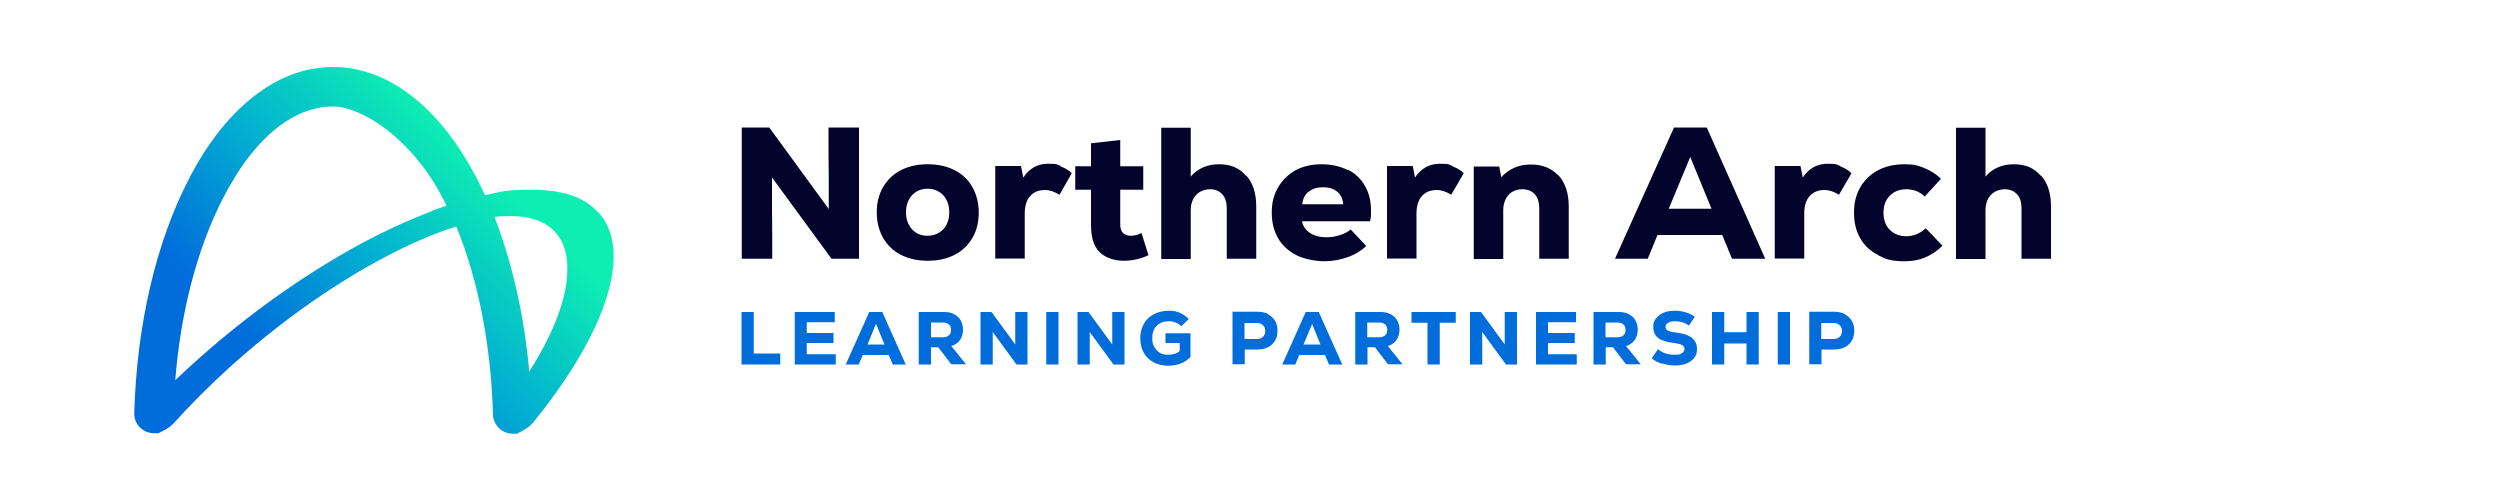 <?xml version="1.0" encoding="UTF-8"?> <svg xmlns="http://www.w3.org/2000/svg" xmlns:xlink="http://www.w3.org/1999/xlink" id="Layer_1" version="1.1" viewBox="0 0 1000 200"><defs><style> .st0 { fill: none; } .st1 { isolation: isolate; } .st2 { fill: #04032b; } .st3 { fill: #006ddb; } .st4 { fill: url(#linear-gradient); } </style><linearGradient id="linear-gradient" x1="207.4" y1="148.9" x2="72.7" y2="14.3" gradientTransform="translate(0 202) scale(1 -1)" gradientUnits="userSpaceOnUse"><stop offset=".1" stop-color="#0eeeb2"></stop><stop offset=".4" stop-color="#02afd1"></stop><stop offset=".7" stop-color="#006ddb"></stop></linearGradient></defs><path class="st4" d="M238.7,84.4c-5.4-5.7-14.1-8.5-25.6-8.5s-12.2.7-19.1,2.2c-1-2.2-2.1-4.3-3.1-6.4-7.1-13.7-15.4-24.5-24.8-32.2-10.3-8.4-21.4-12.7-32.9-12.7s-22.6,4.3-32.9,12.7c-9.4,7.7-17.8,18.5-24.8,32.2-13.1,25.3-20.8,58.3-21.8,93.5v.2c0,1.1.2,2.1.6,3.1h0c1.2,2.8,4,4.8,7.3,4.8s1.6-.1,2.3-.3h0c.8-.4,1.6-.8,2.4-1.2,1.2-.7,2.3-1.6,3.1-2.4,19.9-22.1,44.6-42.7,70.1-58.3,5.5-3.4,10.9-6.4,16.1-9.1,1.3-.7,2.6-1.3,3.9-2,8.1-4,15.9-7.2,23-9.4,8.8,21.4,13.9,47.5,14.7,75.2,0,1,.2,1.9.6,2.8,1.2,2.9,4,4.9,7.3,4.9s1.6-.1,2.3-.4c.8-.3,1.6-.7,2.3-1.2,1.4-.8,2.5-1.7,3.4-2.7,19.3-23.7,30.7-45.9,32.2-62.9.8-9.2-1.3-16.5-6.3-21.7ZM172.9,84.4c-13.8,5.2-28.4,12.4-43.4,21.7-21,12.9-41.4,28.8-59.4,46,2.2-27.7,8.9-53.1,19.3-73.2,2.6-5,5.4-9.6,8.2-13.6.7-1,1.5-2,2.2-2.9,10.1-12.9,21.6-19.8,33.3-19.8s31.6,12.9,43.8,36.3c.6,1.1,1.2,2.3,1.7,3.4-1.9.6-3.8,1.3-5.8,2ZM226.8,110.9c-.9,10.7-6.1,23.6-15.1,37.7-2-22.4-6.8-43.5-13.9-61.8,2.2-.3,4.2-.4,6.2-.4,16.1,0,24.2,8.7,22.8,24.4Z"></path><g><rect class="st0" x="291" y="51" width="630" height="126"></rect><g class="st1"><path class="st2" d="M331.4,51h12.2v52.5h-11l-23.8-32.5v14.2c.1,0,.1,18.3.1,18.3h-12.2v-52.5h11l23.8,32.6v-14c-.1,0-.1-18.6-.1-18.6Z"></path><path class="st2" d="M360.3,101.9c-3.1-1.6-5.4-3.9-7.1-6.8-1.6-2.9-2.5-6.3-2.5-10.1s.8-7.2,2.5-10.1c1.7-2.9,4-5.2,7.1-6.8,3.1-1.6,6.7-2.4,10.8-2.4s7.7.8,10.8,2.4c3.1,1.6,5.5,3.9,7.1,6.8,1.6,2.9,2.5,6.3,2.5,10.1s-.8,7.2-2.5,10.1c-1.7,2.9-4,5.2-7.1,6.8-3.1,1.6-6.7,2.4-10.8,2.4s-7.7-.8-10.8-2.4ZM377.3,91.7c1.6-1.7,2.4-4,2.4-6.8s-.8-5-2.4-6.8c-1.6-1.7-3.7-2.6-6.3-2.6s-4.6.9-6.2,2.6c-1.6,1.8-2.4,4-2.4,6.8s.8,5,2.4,6.8c1.6,1.8,3.7,2.6,6.2,2.6s4.7-.9,6.3-2.6Z"></path><path class="st2" d="M424.3,66.6c1.7.6,3.2,1.5,4.4,2.7l-4.9,8.6c-1.1-.6-2-1.1-2.9-1.4s-1.9-.5-2.9-.5c-2.5,0-4.5.8-5.9,2.4-1.5,1.6-2.2,4-2.2,7v18h-11.8v-37h10.3l.9,4.6c2.4-3.6,5.7-5.5,9.9-5.5s3.4.3,5.1.9Z"></path><path class="st2" d="M459.3,102.1c-2.9,1.4-6.2,2.2-9.8,2.2s-7.3-1.1-9.6-3.4c-2.4-2.3-3.5-5.9-3.5-11v-14h-6.3v-9.4h6.3v-9.2l11.7-1.3v10.5h9.2v9.4h-9.2v14c0,1.5.4,2.6,1.1,3.3.8.7,1.8,1.1,3.1,1.1s2.9-.3,4.3-1.1l2.8,8.9Z"></path><path class="st2" d="M498.5,70.2c2.7,3,4,7.2,4,12.4v20.9h-11.8v-20.2c0-2.4-.6-4.3-1.8-5.6-1.2-1.3-2.8-2-4.9-2s-4.2.8-5.6,2.3c-1.4,1.6-2.1,3.6-2.1,6.1v19.5h-11.8v-52.5h11.8v19.5c2.8-3.2,6.6-4.9,11.3-4.9s8.2,1.5,10.8,4.6Z"></path><path class="st2" d="M539.2,67.9c3,1.5,5.2,3.7,6.8,6.5,1.6,2.8,2.4,6,2.4,9.7s-.1,2.7-.4,4.4h-27.2c.3,1.9,1.4,3.4,3.1,4.6,1.7,1.2,3.9,1.8,6.5,1.8s3.7-.3,5.4-.8c1.8-.5,3.2-1.3,4.5-2.3l6.2,6.6c-2.1,2-4.6,3.5-7.5,4.5s-5.9,1.6-9.2,1.6-8-.8-11.2-2.4c-3.1-1.6-5.6-3.8-7.3-6.7-1.7-2.9-2.6-6.3-2.6-10.3s.8-7.2,2.5-10.1c1.7-2.9,4-5.2,7-6.9,3-1.6,6.5-2.4,10.4-2.4s7.5.8,10.5,2.3ZM523.4,76.7c-1.5,1.2-2.3,2.9-2.5,5h16.4c-.2-2.1-.9-3.8-2.4-5-1.4-1.2-3.3-1.8-5.7-1.8s-4.3.6-5.7,1.8Z"></path><path class="st2" d="M581.1,66.6c1.7.6,3.2,1.5,4.4,2.7l-5,8.6c-1-.6-2-1.1-2.9-1.4-.9-.3-1.9-.5-2.9-.5-2.5,0-4.5.8-5.9,2.4-1.5,1.6-2.2,4-2.2,7v18h-11.8v-37h10.3l.9,4.6c2.4-3.6,5.7-5.5,9.9-5.5s3.4.3,5.1.9Z"></path><path class="st2" d="M623.4,70.1c2.7,3,4.1,7.2,4.1,12.5v20.9h-11.8v-20.2c0-2.4-.6-4.3-1.8-5.6s-2.8-2-5-2-4.2.8-5.5,2.3c-1.4,1.6-2.1,3.6-2.1,6.1v19.5h-11.8v-37h10.2l.8,4.3c1.4-1.6,3.2-2.9,5.2-3.8,2-.9,4.3-1.3,6.7-1.3,4.6,0,8.3,1.5,11,4.5Z"></path><path class="st2" d="M692.8,103.5l-3.9-9.5h-25.9l-3.9,9.5h-13.1l23.6-52.5h13.1l23.4,52.5h-13.3ZM676.1,62.8l-8.6,20.7h17.1l-8.5-20.7Z"></path><path class="st2" d="M736.2,66.6c1.7.6,3.2,1.5,4.4,2.7l-5,8.6c-1-.6-2-1.1-2.9-1.4-.9-.3-1.9-.5-2.9-.5-2.5,0-4.5.8-5.9,2.4-1.5,1.6-2.2,4-2.2,7v18h-11.8v-37h10.3l.9,4.6c2.4-3.6,5.7-5.5,9.9-5.5s3.4.3,5.1.9Z"></path><path class="st2" d="M751.2,102c-3.1-1.6-5.5-3.8-7.1-6.7-1.7-2.9-2.5-6.3-2.5-10.2s.8-7.2,2.5-10.2c1.7-2.9,4.1-5.2,7.1-6.8,3-1.6,6.6-2.4,10.6-2.4s5.4.5,7.9,1.5c2.5,1,4.7,2.4,6.7,4.3l-6.5,7.1c-2.1-2-4.6-2.9-7.4-2.9s-4.9.9-6.6,2.6c-1.7,1.7-2.5,4-2.5,6.8s.8,5.1,2.5,6.8c1.7,1.7,3.9,2.6,6.6,2.6s5.6-1.1,7.8-3.2l6.7,7c-4.2,4.1-9.1,6.2-14.9,6.2s-7.8-.8-10.8-2.4Z"></path><path class="st2" d="M816.4,70.2c2.7,3,4,7.2,4,12.4v20.9h-11.8v-20.2c0-2.4-.6-4.3-1.8-5.6-1.2-1.3-2.8-2-4.9-2s-4.2.8-5.6,2.3c-1.4,1.6-2.1,3.6-2.1,6.1v19.5h-11.8v-52.5h11.8v19.5c2.8-3.2,6.6-4.9,11.3-4.9s8.2,1.5,10.8,4.6Z"></path></g><g class="st1"><path class="st3" d="M296.6,124.8h4.9v16.6h10.6v4.4h-15.5v-21Z"></path><path class="st3" d="M322.7,141.7h11.6v4.1h-16.4v-21h16v4.1h-11.2v4.3h10.7v4h-10.7v4.5Z"></path><path class="st3" d="M357.1,145.8l-1.6-3.8h-10.4l-1.6,3.8h-5.2l9.4-21h5.2l9.4,21h-5.3ZM350.4,129.5l-3.4,8.3h6.8l-3.4-8.3Z"></path><path class="st3" d="M375.2,138.9h-2.8v6.9h-4.9v-21h10.2c1.5,0,2.9.3,4,.9,1.1.6,2,1.4,2.6,2.5.6,1.1.9,2.3.9,3.7s-.4,3-1.2,4.1c-.8,1.1-2,2-3.5,2.4l5.9,7.3h-5.9l-5.3-6.9ZM379.6,129.8c-.6-.5-1.4-.8-2.4-.8h-4.8v5.9h4.8c1.1,0,1.9-.3,2.4-.8.6-.5.8-1.2.8-2.2s-.3-1.7-.9-2.2Z"></path><path class="st3" d="M406.1,124.8h4.9v21h-4.4l-9.5-13v5.7c0,0,0,7.3,0,7.3h-4.9v-21h4.4l9.5,13v-5.6c0,0,0-7.4,0-7.4Z"></path><path class="st3" d="M418.5,124.8h4.9v21h-4.9v-21Z"></path><path class="st3" d="M444.9,124.8h4.9v21h-4.4l-9.5-13v5.7c0,0,0,7.3,0,7.3h-4.9v-21h4.4l9.5,13v-5.6c0,0,0-7.4,0-7.4Z"></path><path class="st3" d="M476.2,133.4v9.4c-1.1,1.1-2.4,2-3.9,2.6-1.6.6-3.3.9-5.1.9s-4.2-.5-5.8-1.4c-1.7-.9-3-2.2-3.9-3.8s-1.4-3.6-1.4-5.8.5-4,1.4-5.7,2.3-3,4-3.9c1.7-.9,3.7-1.4,6-1.4s3.1.3,4.4.8c1.3.6,2.5,1.4,3.6,2.5l-3,2.9c-.7-.7-1.4-1.2-2.3-1.5-.9-.4-1.8-.5-2.7-.5-2,0-3.6.6-4.8,1.8-1.2,1.2-1.8,2.9-1.8,4.9s.3,2.5.8,3.5c.5,1,1.3,1.8,2.2,2.4s2.1.8,3.3.8c2,0,3.6-.5,4.7-1.5v-3.2h-5.7v-3.9h9.9Z"></path><path class="st3" d="M507.2,125.7c1.2.6,2.1,1.5,2.8,2.6.7,1.1,1,2.5,1,4s-.3,2.8-1,4c-.7,1.1-1.6,2-2.8,2.6-1.2.6-2.6.9-4.2.9h-5.1v5.9h-4.9v-21h10.1c1.6,0,3,.3,4.2.9ZM505.2,134.7c.6-.6.9-1.4.9-2.3s-.3-1.8-.9-2.3c-.6-.6-1.4-.9-2.5-.9h-4.9v6.4h4.9c1,0,1.9-.3,2.5-.9Z"></path><path class="st3" d="M531.6,145.8l-1.6-3.8h-10.3l-1.6,3.8h-5.2l9.4-21h5.2l9.4,21h-5.3ZM524.9,129.5l-3.5,8.3h6.8l-3.4-8.3Z"></path><path class="st3" d="M549.8,138.9h-2.8v6.9h-4.9v-21h10.2c1.5,0,2.9.3,4,.9,1.1.6,2,1.4,2.6,2.5.6,1.1.9,2.3.9,3.7s-.4,3-1.2,4.1c-.8,1.1-2,2-3.5,2.4l5.9,7.3h-5.8l-5.3-6.9ZM554.1,129.8c-.6-.5-1.4-.8-2.4-.8h-4.8v5.9h4.8c1.1,0,1.9-.3,2.4-.8.6-.5.8-1.2.8-2.2s-.3-1.7-.9-2.2Z"></path><path class="st3" d="M582.3,124.8v4.3h-6.4v16.7h-4.9v-16.7h-6.4v-4.3h17.7Z"></path><path class="st3" d="M601.9,124.8h4.9v21h-4.4l-9.5-13v5.7c0,0,0,7.3,0,7.3h-4.9v-21h4.4l9.5,13v-5.6c0,0,0-7.4,0-7.4Z"></path><path class="st3" d="M619.1,141.7h11.6v4.1h-16.3v-21h16v4.1h-11.2v4.3h10.7v4h-10.7v4.5Z"></path><path class="st3" d="M645.1,138.9h-2.8v6.9h-4.9v-21h10.2c1.5,0,2.9.3,4,.9,1.1.6,2,1.4,2.6,2.5s.9,2.3.9,3.7-.4,3-1.2,4.1c-.8,1.1-2,2-3.5,2.4l5.9,7.3h-5.9l-5.3-6.9ZM649.4,129.8c-.6-.5-1.4-.8-2.4-.8h-4.8v5.9h4.8c1.1,0,1.9-.3,2.4-.8.6-.5.8-1.2.8-2.2s-.3-1.7-.9-2.2Z"></path><path class="st3" d="M664.8,145.5c-1.6-.5-3-1.2-4.1-2.2l2.5-3.6c1.9,1.5,4,2.2,6.5,2.2s2.2-.2,3-.6c.7-.4,1.1-1,1.1-1.7s-.3-1.2-1-1.6-1.8-.6-3.2-.8c-2.9-.3-5-1-6.3-2-1.3-1-2-2.5-2-4.4s.4-2.4,1.1-3.4c.7-1,1.7-1.7,3-2.3s2.8-.8,4.5-.8,2.9.2,4.3.6c1.4.4,2.6,1,3.7,1.8l-2.3,3.5c-1.6-1.1-3.5-1.7-5.4-1.7s-2.2.2-2.9.6c-.7.4-1.1.9-1.1,1.6s.3,1.2.9,1.5c.6.4,1.7.6,3.2.8,2.8.3,5,1,6.4,2.1,1.4,1.1,2.1,2.6,2.1,4.5s-.4,2.5-1.1,3.5c-.7,1-1.8,1.8-3.1,2.3s-2.9.8-4.6.8-3.4-.3-5-.8Z"></path><path class="st3" d="M698.6,124.8h4.9v21h-4.9v-8.4h-8.9v8.4h-4.9v-21h4.9v8.1h8.9v-8.1Z"></path><path class="st3" d="M711.1,124.8h4.9v21h-4.9v-21Z"></path><path class="st3" d="M737.9,125.7c1.2.6,2.1,1.5,2.8,2.6s1,2.5,1,4-.3,2.8-1,4c-.7,1.1-1.6,2-2.8,2.6-1.2.6-2.6.9-4.2.9h-5.1v5.9h-4.9v-21h10c1.6,0,3,.3,4.2.9ZM735.9,134.7c.6-.6.9-1.4.9-2.3s-.3-1.8-.9-2.3c-.6-.6-1.4-.9-2.5-.9h-4.9v6.4h4.9c1,0,1.9-.3,2.5-.9Z"></path></g></g></svg> 